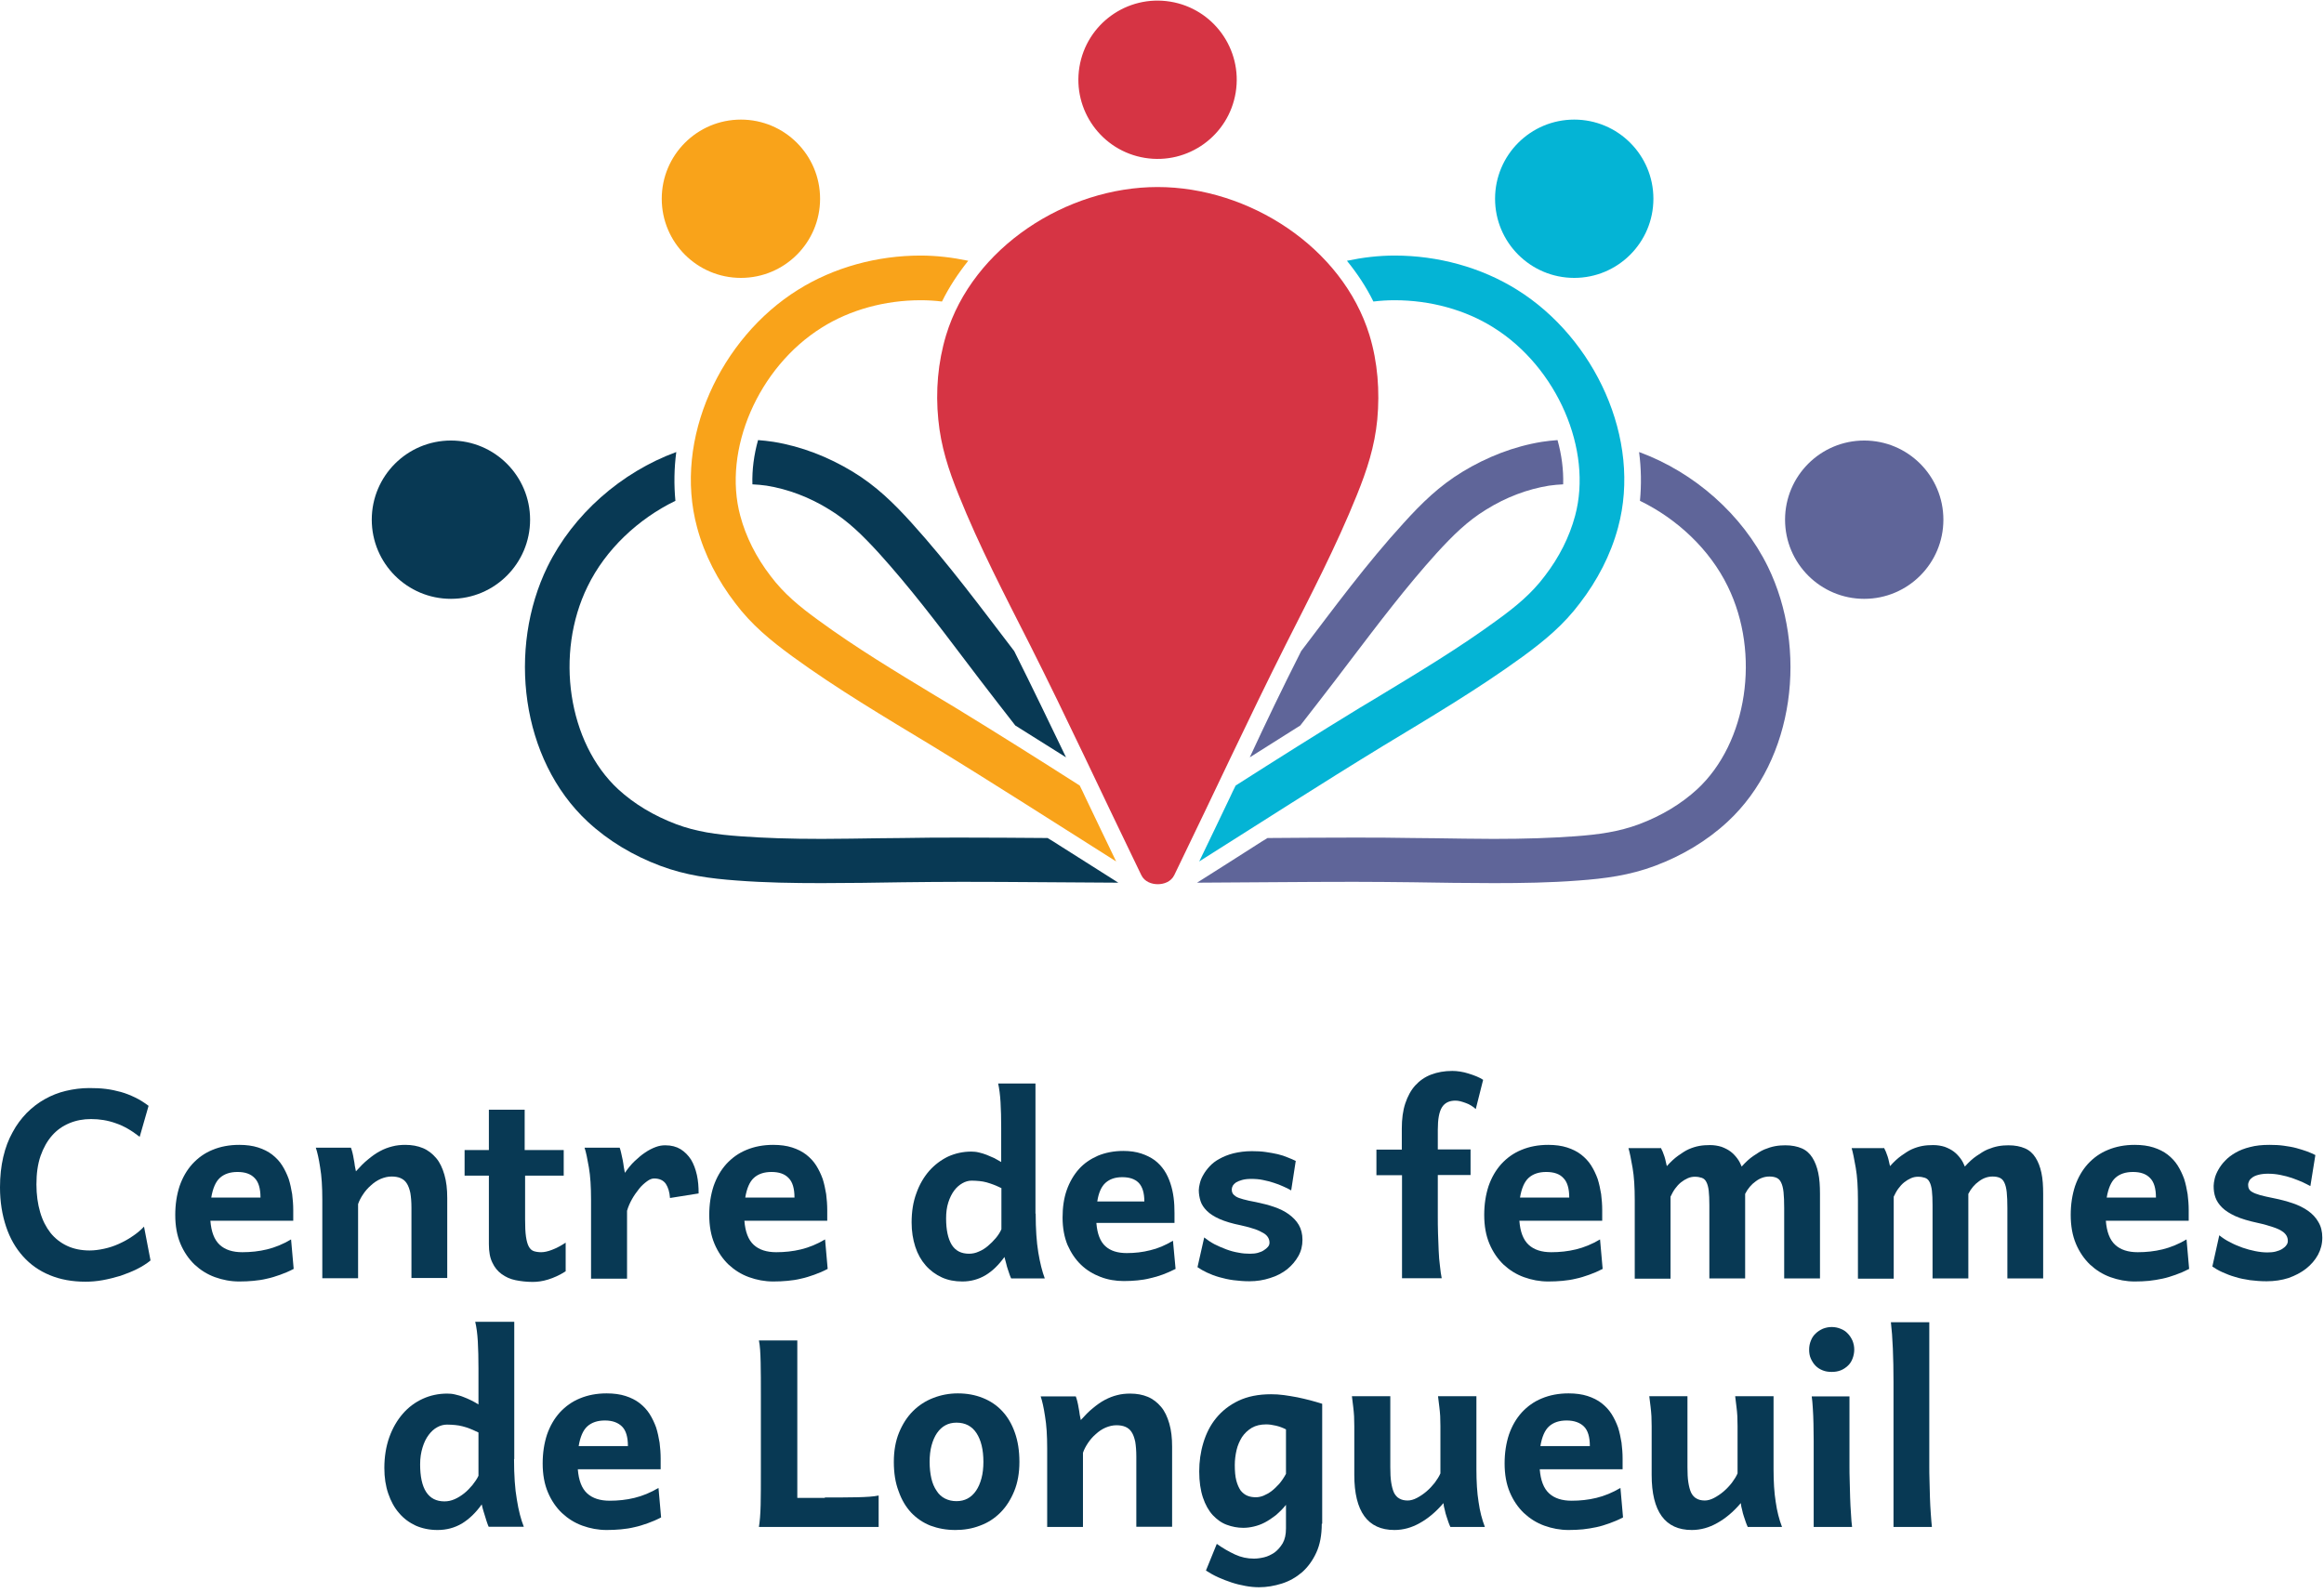 <svg width="248" height="170" viewBox="0 0 248 170" fill="none" xmlns="http://www.w3.org/2000/svg">
<g clip-path="url(#clip0_293_244)">
<path d="M131.865 9.867C132.612 5.261 129.484 0.921 124.879 0.174C120.273 -0.573 115.934 2.554 115.186 7.16C114.439 11.765 117.566 16.105 122.172 16.852C126.778 17.6 131.117 14.472 131.865 9.867Z" fill="#D63444"/>
<path d="M100.961 35.772C100.081 38.688 99.827 41.766 100.128 44.775C100.405 47.645 101.215 50.145 102.303 52.83C104.502 58.315 107.233 63.546 109.895 68.8C113.876 76.693 117.579 84.724 121.445 92.686C121.56 92.918 121.676 93.173 121.792 93.404C122.139 94.121 122.903 94.376 123.551 94.376C124.199 94.376 124.963 94.121 125.31 93.404C125.426 93.173 125.541 92.918 125.657 92.686C129.522 84.724 133.226 76.716 137.207 68.8C139.869 63.523 142.6 58.292 144.799 52.83C145.886 50.145 146.696 47.645 146.974 44.775C147.252 41.743 147.021 38.665 146.141 35.772C143.248 26.375 133.249 19.963 123.528 19.963C113.807 19.963 103.808 26.398 100.961 35.772Z" fill="#D63444"/>
<path d="M48.12 63.916C52.785 63.916 56.568 60.134 56.568 55.468C56.568 50.803 52.785 47.02 48.12 47.02C43.454 47.02 39.672 50.803 39.672 55.468C39.672 60.134 43.454 63.916 48.12 63.916Z" fill="#083954"/>
<path d="M113.089 90.256C112.673 89.978 112.21 89.701 111.793 89.446C108.784 89.423 105.706 89.4 102.651 89.4C100.521 89.4 98.415 89.4 96.286 89.446L93.855 89.469C91.819 89.493 89.735 89.539 87.699 89.539C84.296 89.539 81.542 89.446 79.019 89.261C76.45 89.076 74.297 88.775 72.145 87.965C69.761 87.062 67.678 85.812 65.965 84.238C60.618 79.285 59.183 69.772 62.701 62.597C64.623 58.639 68.117 55.376 72.075 53.455C71.913 51.742 71.936 50.006 72.168 48.247C66.289 50.4 61.151 54.913 58.419 60.491C54.161 69.217 55.549 81.044 62.724 87.71C64.947 89.77 67.608 91.344 70.455 92.409C73.163 93.427 75.779 93.774 78.649 93.983C81.658 94.214 84.666 94.26 87.675 94.26C90.569 94.26 93.439 94.214 96.332 94.168C98.438 94.145 100.544 94.122 102.627 94.122C108.206 94.122 113.761 94.191 119.339 94.214C117.279 92.918 115.196 91.599 113.089 90.256Z" fill="#083954"/>
<path d="M108.298 69.634L108.229 69.495C104.687 64.866 101.216 60.167 97.304 55.839C95.36 53.686 93.485 51.858 91.008 50.353C88.416 48.779 85.546 47.645 82.537 47.159C81.982 47.067 81.426 47.02 80.894 46.974C80.454 48.548 80.246 50.145 80.292 51.696C80.801 51.719 81.287 51.765 81.796 51.835C84.088 52.205 86.379 53.061 88.532 54.404C90.499 55.607 92.05 57.135 93.786 59.033C97.073 62.667 100.012 66.532 103.09 70.606L104.549 72.527C105.798 74.17 107.071 75.79 108.344 77.434C110.15 78.568 111.955 79.702 113.76 80.836C111.955 77.087 110.15 73.337 108.298 69.634Z" fill="#083954"/>
<path d="M79.065 29.661C83.731 29.661 87.513 25.879 87.513 21.213C87.513 16.547 83.731 12.765 79.065 12.765C74.399 12.765 70.617 16.547 70.617 21.213C70.617 25.879 74.399 29.661 79.065 29.661Z" fill="#F9A31A"/>
<path d="M84.574 70.073C89.342 73.545 94.434 76.554 99.48 79.609C106.076 83.637 112.58 87.826 119.107 91.946C117.996 89.654 116.908 87.363 115.82 85.095C115.635 84.678 115.427 84.262 115.219 83.845C110.867 81.067 106.423 78.267 101.956 75.536L99.873 74.286C95.475 71.624 91.332 69.124 87.374 66.231C85.291 64.727 83.625 63.338 82.236 61.486C80.685 59.473 79.597 57.297 78.996 55.052C77.098 48.016 80.917 39.197 87.698 34.962C90.707 33.064 94.457 32.045 98.253 32.045C99.017 32.045 99.781 32.092 100.521 32.184C101.285 30.633 102.234 29.198 103.322 27.833C101.655 27.485 99.966 27.277 98.23 27.277C93.624 27.277 88.995 28.527 85.153 30.934C76.913 36.072 71.821 46.835 74.39 56.302C75.177 59.241 76.612 61.972 78.463 64.38C80.199 66.694 82.236 68.361 84.574 70.073Z" fill="#F9A31A"/>
<path d="M198.936 63.917C203.602 63.917 207.384 60.134 207.384 55.468C207.384 50.803 203.602 47.02 198.936 47.02C194.27 47.02 190.488 50.803 190.488 55.468C190.488 60.134 194.27 63.917 198.936 63.917Z" fill="#5F6599"/>
<path d="M133.967 90.256C134.383 89.978 134.846 89.701 135.263 89.446C138.272 89.423 141.35 89.4 144.405 89.4C146.535 89.4 148.641 89.4 150.77 89.446L153.2 89.469C155.237 89.493 157.32 89.539 159.38 89.539C162.783 89.539 165.537 89.446 168.06 89.261C170.629 89.076 172.758 88.775 174.934 87.965C177.318 87.062 179.401 85.812 181.114 84.238C186.461 79.285 187.896 69.772 184.378 62.597C182.456 58.639 178.961 55.376 175.004 53.455C175.166 51.742 175.142 50.006 174.911 48.247C180.79 50.4 185.928 54.913 188.659 60.491C192.918 69.217 191.553 81.044 184.354 87.71C182.132 89.77 179.471 91.344 176.624 92.409C173.916 93.427 171.3 93.774 168.43 93.983C165.421 94.214 162.412 94.26 159.403 94.26C156.51 94.26 153.64 94.214 150.747 94.168C148.641 94.145 146.535 94.122 144.451 94.122C138.873 94.122 133.318 94.191 127.74 94.214C129.777 92.918 131.883 91.599 133.967 90.256Z" fill="#5F6599"/>
<path d="M138.781 69.634L138.85 69.495C142.368 64.866 145.84 60.144 149.775 55.839C151.719 53.686 153.594 51.858 156.07 50.353C158.663 48.779 161.533 47.645 164.542 47.159C165.097 47.067 165.653 47.02 166.208 46.974C166.648 48.548 166.856 50.145 166.81 51.696C166.301 51.719 165.815 51.765 165.306 51.835C163.014 52.205 160.723 53.061 158.57 54.404C156.603 55.607 155.052 57.135 153.316 59.033C150.029 62.667 147.113 66.532 144.012 70.606L142.553 72.527C141.304 74.17 140.031 75.79 138.758 77.434C136.952 78.568 135.147 79.702 133.365 80.836C135.101 77.087 136.906 73.337 138.781 69.634Z" fill="#5F6599"/>
<path d="M167.991 29.661C172.656 29.661 176.439 25.879 176.439 21.213C176.439 16.547 172.656 12.765 167.991 12.765C163.325 12.765 159.542 16.547 159.542 21.213C159.542 25.879 163.325 29.661 167.991 29.661Z" fill="#04B4D5"/>
<path d="M162.505 70.073C157.737 73.545 152.645 76.554 147.599 79.609C141.003 83.637 134.499 87.826 127.972 91.946C129.083 89.654 130.171 87.363 131.258 85.095C131.444 84.678 131.652 84.262 131.86 83.845C136.212 81.067 140.656 78.267 145.123 75.536L147.206 74.286C151.603 71.624 155.746 69.124 159.704 66.231C161.787 64.727 163.454 63.338 164.843 61.486C166.393 59.473 167.481 57.297 168.083 55.052C169.981 48.016 166.162 39.197 159.38 34.962C156.371 33.064 152.622 32.045 148.826 32.045C148.062 32.045 147.298 32.092 146.558 32.184C145.794 30.633 144.845 29.198 143.734 27.833C145.4 27.485 147.09 27.277 148.826 27.277C153.432 27.277 158.061 28.527 161.903 30.934C170.143 36.072 175.235 46.835 172.666 56.302C171.879 59.241 170.444 61.972 168.592 64.38C166.856 66.694 164.843 68.361 162.505 70.073Z" fill="#04B4D5"/>
<path d="M16.063 134.534C15.646 134.881 15.16 135.182 14.605 135.46C14.049 135.737 13.448 135.969 12.846 136.177C12.221 136.362 11.596 136.524 10.948 136.64C10.3 136.756 9.698 136.802 9.119 136.802C7.707 136.802 6.434 136.571 5.323 136.108C4.189 135.645 3.24 134.974 2.453 134.094C1.666 133.214 1.065 132.173 0.648 130.923C0.231 129.673 0 128.284 0 126.734C0 125.553 0.116 124.489 0.347 123.493C0.579 122.498 0.903 121.642 1.342 120.855C1.759 120.068 2.268 119.397 2.847 118.795C3.426 118.216 4.074 117.707 4.791 117.313C5.486 116.92 6.249 116.619 7.036 116.434C7.823 116.249 8.656 116.133 9.513 116.133C10.138 116.133 10.739 116.156 11.295 116.226C11.851 116.295 12.383 116.411 12.892 116.55C13.401 116.689 13.911 116.897 14.396 117.128C14.883 117.36 15.369 117.661 15.855 118.031L14.906 121.341C14.026 120.646 13.17 120.16 12.337 119.883C11.503 119.582 10.624 119.443 9.721 119.443C8.888 119.443 8.124 119.582 7.407 119.883C6.689 120.184 6.087 120.6 5.555 121.202C5.046 121.781 4.629 122.521 4.328 123.378C4.027 124.257 3.888 125.252 3.888 126.41C3.888 127.521 4.027 128.493 4.282 129.372C4.537 130.252 4.907 130.969 5.393 131.594C5.879 132.196 6.481 132.659 7.175 132.983C7.869 133.307 8.68 133.469 9.559 133.469C10.068 133.469 10.578 133.4 11.11 133.284C11.642 133.168 12.151 133.006 12.661 132.775C13.17 132.543 13.656 132.289 14.119 131.965C14.582 131.664 14.998 131.317 15.369 130.923L16.063 134.534Z" fill="#083954"/>
<path d="M22.451 130.298C22.544 131.479 22.868 132.335 23.447 132.867C24.025 133.4 24.835 133.654 25.854 133.654C26.756 133.654 27.636 133.562 28.492 133.353C29.349 133.145 30.205 132.798 31.061 132.289L31.339 135.436C30.853 135.691 30.367 135.899 29.904 136.061C29.441 136.223 28.955 136.385 28.492 136.478C28.029 136.594 27.543 136.663 27.057 136.709C26.571 136.756 26.062 136.779 25.53 136.779C24.627 136.779 23.77 136.617 22.937 136.316C22.104 136.015 21.387 135.552 20.762 134.974C20.137 134.372 19.628 133.631 19.257 132.752C18.887 131.872 18.702 130.854 18.702 129.673C18.702 128.539 18.864 127.521 19.165 126.595C19.489 125.669 19.928 124.905 20.53 124.234C21.132 123.586 21.826 123.077 22.683 122.729C23.516 122.382 24.465 122.197 25.53 122.197C26.293 122.197 26.965 122.29 27.543 122.475C28.122 122.66 28.631 122.915 29.048 123.239C29.464 123.563 29.835 123.956 30.112 124.396C30.39 124.836 30.622 125.322 30.807 125.831C30.969 126.34 31.084 126.896 31.177 127.451C31.247 128.007 31.293 128.585 31.293 129.141V129.395C31.293 129.488 31.293 129.604 31.293 129.719C31.293 129.835 31.293 129.928 31.293 130.043V130.298H22.451ZM25.344 125.09C24.558 125.09 23.933 125.299 23.47 125.715C23.007 126.132 22.706 126.849 22.544 127.822H27.798C27.798 126.849 27.59 126.155 27.173 125.738C26.756 125.299 26.154 125.09 25.344 125.09Z" fill="#083954"/>
<path d="M43.907 136.432V128.909C43.907 128.284 43.861 127.752 43.791 127.335C43.699 126.919 43.583 126.572 43.398 126.294C43.236 126.039 43.005 125.854 42.727 125.738C42.449 125.623 42.148 125.576 41.778 125.576C41.384 125.576 41.014 125.669 40.62 125.831C40.25 125.993 39.903 126.224 39.579 126.525C39.255 126.803 38.977 127.127 38.746 127.474C38.514 127.822 38.329 128.169 38.213 128.516V136.432H34.394V128.03C34.394 126.687 34.325 125.53 34.163 124.604C34.024 123.678 33.862 122.961 33.7 122.498H37.45C37.496 122.637 37.565 122.822 37.612 123.03C37.658 123.262 37.727 123.493 37.75 123.725C37.797 123.956 37.843 124.211 37.866 124.442L37.982 125.021C38.422 124.535 38.838 124.095 39.278 123.748C39.695 123.401 40.111 123.1 40.551 122.868C40.968 122.637 41.407 122.475 41.87 122.359C42.31 122.243 42.773 122.197 43.259 122.197C43.953 122.197 44.578 122.313 45.134 122.544C45.689 122.776 46.152 123.146 46.546 123.609C46.939 124.072 47.217 124.674 47.425 125.391C47.634 126.109 47.726 126.919 47.726 127.868V136.409H43.907V136.432Z" fill="#083954"/>
<path d="M56.035 125.438V130.136C56.035 130.9 56.059 131.525 56.128 131.988C56.197 132.451 56.29 132.798 56.429 133.052C56.568 133.307 56.753 133.469 56.961 133.539C57.17 133.608 57.447 133.654 57.748 133.654C58.096 133.654 58.489 133.562 58.906 133.4C59.345 133.238 59.831 132.983 60.364 132.636V135.691C59.716 136.108 59.091 136.385 58.489 136.571C57.887 136.756 57.355 136.825 56.846 136.825C56.197 136.825 55.596 136.756 55.017 136.64C54.438 136.524 53.952 136.293 53.536 135.992C53.119 135.691 52.772 135.274 52.541 134.765C52.286 134.256 52.17 133.608 52.17 132.798V125.484H49.578V122.753H52.17V118.448H55.989V122.753H60.155V125.484H56.035V125.438Z" fill="#083954"/>
<path d="M63.072 136.432V128.03C63.072 126.687 63.002 125.53 62.84 124.604C62.678 123.678 62.539 122.961 62.377 122.498H66.127C66.173 122.637 66.243 122.822 66.289 123.077C66.335 123.308 66.405 123.563 66.451 123.817C66.497 124.072 66.543 124.327 66.567 124.558L66.682 125.183C67.006 124.72 67.354 124.28 67.724 123.933C68.094 123.586 68.465 123.262 68.858 123.007C69.228 122.753 69.599 122.567 69.969 122.429C70.339 122.29 70.663 122.243 70.987 122.243C71.636 122.243 72.168 122.382 72.631 122.66C73.071 122.938 73.441 123.308 73.742 123.771C74.019 124.234 74.228 124.789 74.367 125.414C74.506 126.039 74.552 126.687 74.552 127.382L71.497 127.868C71.45 127.243 71.311 126.757 71.057 126.363C70.802 125.993 70.386 125.785 69.807 125.785C69.576 125.785 69.321 125.877 69.043 126.086C68.766 126.294 68.465 126.548 68.21 126.873C67.955 127.197 67.678 127.567 67.446 127.984C67.215 128.4 67.03 128.817 66.914 129.233V136.478H63.072V136.432Z" fill="#083954"/>
<path d="M79.436 130.298C79.528 131.479 79.852 132.335 80.431 132.867C81.01 133.4 81.82 133.654 82.838 133.654C83.741 133.654 84.62 133.562 85.477 133.353C86.333 133.145 87.189 132.798 88.046 132.289L88.323 135.436C87.838 135.691 87.351 135.899 86.888 136.061C86.426 136.223 85.939 136.385 85.477 136.478C85.014 136.594 84.528 136.663 84.042 136.709C83.555 136.756 83.046 136.779 82.514 136.779C81.611 136.779 80.755 136.617 79.922 136.316C79.088 136.015 78.371 135.552 77.746 134.974C77.121 134.372 76.612 133.631 76.242 132.752C75.871 131.872 75.686 130.854 75.686 129.673C75.686 128.539 75.848 127.521 76.149 126.595C76.473 125.669 76.913 124.905 77.514 124.234C78.116 123.586 78.811 123.077 79.667 122.729C80.5 122.382 81.449 122.197 82.514 122.197C83.278 122.197 83.949 122.29 84.528 122.475C85.106 122.66 85.615 122.915 86.032 123.239C86.449 123.563 86.819 123.956 87.097 124.396C87.374 124.836 87.606 125.322 87.791 125.831C87.953 126.34 88.069 126.896 88.162 127.451C88.231 128.007 88.277 128.585 88.277 129.141V129.395C88.277 129.488 88.277 129.604 88.277 129.719C88.277 129.835 88.277 129.928 88.277 130.043V130.298H79.436ZM82.329 125.09C81.542 125.09 80.917 125.299 80.454 125.715C79.991 126.132 79.69 126.849 79.528 127.822H84.782C84.782 126.849 84.574 126.155 84.157 125.738C83.741 125.299 83.139 125.09 82.329 125.09Z" fill="#083954"/>
<path d="M110.52 129.534C110.52 131.178 110.613 132.543 110.798 133.677C110.983 134.788 111.214 135.714 111.492 136.455H107.905C107.858 136.339 107.789 136.223 107.743 136.061C107.696 135.899 107.627 135.714 107.557 135.506C107.488 135.298 107.419 135.089 107.372 134.858C107.303 134.626 107.257 134.395 107.187 134.163C106.585 134.997 105.937 135.645 105.173 136.108C104.433 136.547 103.6 136.779 102.697 136.779C101.887 136.779 101.146 136.64 100.498 136.339C99.85 136.038 99.271 135.622 98.785 135.066C98.299 134.511 97.929 133.863 97.674 133.076C97.42 132.289 97.281 131.432 97.281 130.483C97.281 129.326 97.443 128.284 97.79 127.359C98.114 126.433 98.577 125.646 99.156 124.975C99.734 124.327 100.405 123.817 101.169 123.447C101.933 123.1 102.766 122.915 103.646 122.915C103.9 122.915 104.178 122.938 104.456 123.007C104.734 123.077 105.011 123.146 105.289 123.262C105.567 123.378 105.845 123.493 106.099 123.609C106.354 123.748 106.608 123.887 106.84 124.026V120.392C106.84 119.35 106.817 118.424 106.77 117.637C106.724 116.851 106.632 116.179 106.516 115.647H110.497V129.534H110.52ZM106.886 126.826C106.585 126.687 106.308 126.549 106.053 126.456C105.798 126.363 105.544 126.271 105.289 126.201C105.035 126.132 104.78 126.086 104.525 126.062C104.271 126.039 103.993 126.016 103.692 126.016C103.345 126.016 103.021 126.109 102.697 126.294C102.373 126.479 102.072 126.734 101.817 127.081C101.563 127.428 101.354 127.845 101.192 128.354C101.03 128.863 100.961 129.419 100.961 130.044C100.961 131.293 101.169 132.219 101.563 132.867C101.979 133.515 102.581 133.816 103.414 133.816C103.762 133.816 104.109 133.747 104.456 133.585C104.803 133.446 105.127 133.238 105.428 132.983C105.729 132.728 106.007 132.451 106.261 132.15C106.516 131.849 106.724 131.525 106.863 131.201V126.826H106.886Z" fill="#083954"/>
<path d="M117.001 130.576C117.093 131.71 117.417 132.52 117.95 133.006C118.505 133.515 119.269 133.747 120.241 133.747C121.098 133.747 121.931 133.654 122.741 133.446C123.551 133.261 124.361 132.914 125.171 132.428L125.449 135.437C124.986 135.668 124.523 135.876 124.083 136.038C123.644 136.2 123.181 136.339 122.741 136.432C122.301 136.548 121.838 136.617 121.375 136.663C120.912 136.71 120.426 136.733 119.917 136.733C119.061 136.733 118.228 136.594 117.441 136.293C116.654 135.992 115.959 135.575 115.358 134.997C114.756 134.418 114.293 133.724 113.922 132.891C113.575 132.057 113.39 131.062 113.39 129.951C113.39 128.886 113.529 127.891 113.83 127.035C114.131 126.178 114.571 125.415 115.126 124.79C115.682 124.165 116.376 123.702 117.163 123.355C117.95 123.031 118.852 122.845 119.871 122.845C120.588 122.845 121.236 122.938 121.792 123.123C122.347 123.308 122.81 123.54 123.227 123.841C123.62 124.141 123.968 124.512 124.245 124.928C124.523 125.345 124.731 125.808 124.893 126.294C125.056 126.78 125.171 127.289 125.241 127.845C125.31 128.377 125.333 128.909 125.333 129.465V129.696C125.333 129.789 125.333 129.882 125.333 129.997C125.333 130.113 125.333 130.206 125.333 130.298V130.53H117.001V130.576ZM119.755 125.646C118.991 125.646 118.413 125.854 117.973 126.248C117.533 126.641 117.232 127.312 117.093 128.238H122.116C122.116 127.312 121.908 126.664 121.514 126.248C121.098 125.831 120.519 125.646 119.755 125.646Z" fill="#083954"/>
<path d="M137.786 127.058C137.554 126.919 137.276 126.78 136.952 126.641C136.652 126.502 136.304 126.363 135.934 126.248C135.564 126.132 135.17 126.016 134.777 125.947C134.36 125.854 133.943 125.831 133.481 125.831C133.087 125.831 132.786 125.877 132.532 125.947C132.277 126.016 132.069 126.109 131.907 126.201C131.745 126.317 131.629 126.433 131.559 126.549C131.49 126.687 131.444 126.826 131.444 126.942C131.444 127.104 131.467 127.243 131.536 127.359C131.583 127.474 131.721 127.59 131.884 127.706C132.069 127.822 132.323 127.914 132.67 128.007C133.018 128.099 133.481 128.215 134.036 128.308C134.707 128.446 135.355 128.609 135.957 128.817C136.559 129.025 137.091 129.28 137.531 129.604C137.971 129.928 138.341 130.298 138.596 130.738C138.85 131.178 138.989 131.71 138.989 132.335C138.989 132.96 138.85 133.539 138.549 134.071C138.249 134.603 137.855 135.066 137.346 135.483C136.837 135.876 136.235 136.2 135.541 136.409C134.846 136.64 134.105 136.756 133.319 136.756C132.74 136.756 132.184 136.709 131.629 136.64C131.097 136.571 130.587 136.455 130.101 136.316C129.615 136.177 129.199 136.015 128.805 135.83C128.412 135.645 128.088 135.46 127.787 135.251L128.504 132.08C128.828 132.335 129.199 132.59 129.592 132.798C130.009 133.006 130.425 133.191 130.865 133.353C131.305 133.515 131.721 133.631 132.161 133.701C132.601 133.793 132.995 133.816 133.388 133.816C133.689 133.816 133.967 133.793 134.221 133.724C134.476 133.654 134.707 133.562 134.869 133.446C135.054 133.33 135.193 133.214 135.309 133.076C135.425 132.937 135.471 132.798 135.471 132.636C135.471 132.451 135.425 132.266 135.332 132.103C135.24 131.941 135.101 131.779 134.869 131.641C134.638 131.502 134.337 131.34 133.943 131.201C133.55 131.062 133.041 130.923 132.416 130.784C131.49 130.599 130.726 130.368 130.148 130.113C129.569 129.858 129.106 129.557 128.782 129.233C128.458 128.909 128.227 128.562 128.111 128.192C127.995 127.822 127.926 127.428 127.926 127.035C127.926 126.826 127.972 126.572 128.041 126.294C128.111 125.993 128.227 125.715 128.412 125.391C128.597 125.067 128.805 124.789 129.083 124.489C129.361 124.188 129.708 123.91 130.148 123.679C130.564 123.447 131.073 123.239 131.629 123.1C132.208 122.961 132.856 122.868 133.596 122.868C134.129 122.868 134.615 122.892 135.078 122.961C135.541 123.03 135.957 123.1 136.351 123.192C136.744 123.285 137.091 123.401 137.415 123.54C137.739 123.655 138.017 123.794 138.272 123.91L137.786 127.058Z" fill="#083954"/>
<path d="M146.859 122.706H149.59V120.461C149.59 119.443 149.706 118.54 149.96 117.776C150.215 117.013 150.562 116.365 151.025 115.855C151.488 115.346 152.043 114.953 152.714 114.698C153.386 114.443 154.126 114.305 154.983 114.305C155.237 114.305 155.515 114.328 155.816 114.374C156.117 114.42 156.418 114.49 156.696 114.582C156.996 114.675 157.274 114.767 157.552 114.883C157.83 114.999 158.061 115.115 158.269 115.254L157.482 118.378C157.344 118.239 157.182 118.124 156.996 118.008C156.811 117.892 156.626 117.8 156.418 117.73C156.233 117.661 156.024 117.591 155.839 117.545C155.654 117.499 155.469 117.476 155.307 117.476C154.659 117.476 154.173 117.707 153.872 118.193C153.571 118.679 153.432 119.466 153.432 120.577V122.683H156.927V125.414H153.432V129.673C153.432 130.344 153.432 130.993 153.455 131.641C153.478 132.289 153.501 132.914 153.525 133.492C153.548 134.071 153.594 134.626 153.663 135.136C153.71 135.645 153.779 136.061 153.849 136.432H149.613V125.438H146.882V122.706H146.859Z" fill="#083954"/>
<path d="M162.135 130.298C162.227 131.479 162.551 132.335 163.13 132.867C163.709 133.4 164.519 133.654 165.537 133.654C166.44 133.654 167.319 133.562 168.176 133.353C169.032 133.145 169.888 132.798 170.745 132.289L171.023 135.437C170.537 135.691 170.051 135.899 169.588 136.061C169.125 136.223 168.639 136.386 168.176 136.478C167.713 136.594 167.227 136.663 166.741 136.71C166.255 136.756 165.745 136.779 165.213 136.779C164.31 136.779 163.454 136.617 162.621 136.316C161.788 136.015 161.07 135.552 160.445 134.974C159.82 134.372 159.311 133.631 158.941 132.752C158.57 131.872 158.385 130.854 158.385 129.673C158.385 128.539 158.547 127.521 158.848 126.595C159.172 125.669 159.612 124.905 160.214 124.234C160.815 123.586 161.51 123.077 162.366 122.73C163.199 122.382 164.148 122.197 165.213 122.197C165.977 122.197 166.648 122.29 167.227 122.475C167.805 122.66 168.315 122.915 168.731 123.239C169.148 123.563 169.518 123.956 169.796 124.396C170.074 124.836 170.305 125.322 170.49 125.831C170.652 126.34 170.768 126.896 170.861 127.451C170.93 128.007 170.976 128.585 170.976 129.141V129.396C170.976 129.488 170.976 129.604 170.976 129.72C170.976 129.835 170.976 129.928 170.976 130.044V130.298H162.135ZM165.005 125.09C164.218 125.09 163.593 125.299 163.13 125.715C162.667 126.132 162.366 126.85 162.204 127.822H167.458C167.458 126.85 167.25 126.155 166.833 125.739C166.44 125.299 165.815 125.09 165.005 125.09Z" fill="#083954"/>
<path d="M177.226 122.498C177.295 122.637 177.365 122.776 177.434 122.938C177.503 123.1 177.55 123.262 177.619 123.447C177.689 123.632 177.712 123.794 177.758 123.979C177.804 124.141 177.827 124.327 177.874 124.465C178.29 124.003 178.684 123.632 179.077 123.354C179.471 123.077 179.841 122.822 180.211 122.66C180.582 122.498 180.952 122.382 181.322 122.313C181.693 122.243 182.086 122.22 182.48 122.22C182.919 122.22 183.336 122.29 183.706 122.405C184.077 122.544 184.401 122.706 184.679 122.915C184.956 123.123 185.188 123.378 185.396 123.655C185.604 123.933 185.743 124.234 185.859 124.512C186.276 124.049 186.692 123.655 187.109 123.378C187.525 123.1 187.896 122.845 188.289 122.683C188.683 122.521 189.053 122.406 189.423 122.336C189.794 122.267 190.164 122.243 190.511 122.243C191.206 122.243 191.784 122.359 192.27 122.568C192.756 122.776 193.127 123.123 193.404 123.563C193.682 124.003 193.89 124.535 194.029 125.183C194.168 125.831 194.215 126.572 194.215 127.428V136.455H190.395V128.933C190.395 128.238 190.372 127.683 190.326 127.243C190.28 126.803 190.187 126.456 190.071 126.225C189.956 125.97 189.794 125.808 189.585 125.715C189.377 125.623 189.122 125.576 188.822 125.576C188.312 125.576 187.826 125.738 187.363 126.086C186.901 126.41 186.507 126.873 186.229 127.428V136.455H182.41V128.655C182.41 128.007 182.387 127.474 182.341 127.081C182.295 126.687 182.202 126.363 182.086 126.155C181.971 125.924 181.808 125.785 181.6 125.715C181.392 125.646 181.16 125.6 180.86 125.6C180.605 125.6 180.35 125.646 180.096 125.762C179.841 125.877 179.61 126.016 179.378 126.201C179.147 126.387 178.938 126.618 178.753 126.873C178.568 127.127 178.406 127.428 178.267 127.729V136.478H174.448V128.076C174.448 126.734 174.379 125.576 174.217 124.651C174.055 123.725 173.916 123.007 173.777 122.544H177.226V122.498Z" fill="#083954"/>
<path d="M201.042 122.498C201.112 122.637 201.181 122.776 201.251 122.938C201.32 123.1 201.366 123.262 201.436 123.447C201.505 123.632 201.529 123.794 201.575 123.979C201.621 124.141 201.644 124.327 201.691 124.465C202.107 124.003 202.501 123.632 202.894 123.354C203.288 123.077 203.658 122.822 204.028 122.66C204.399 122.498 204.769 122.382 205.139 122.313C205.51 122.243 205.903 122.22 206.296 122.22C206.736 122.22 207.153 122.29 207.523 122.405C207.894 122.544 208.218 122.706 208.495 122.915C208.773 123.123 209.005 123.378 209.213 123.655C209.421 123.933 209.56 124.234 209.676 124.512C210.092 124.049 210.509 123.655 210.926 123.378C211.342 123.1 211.713 122.845 212.106 122.683C212.5 122.521 212.87 122.406 213.24 122.336C213.61 122.267 213.981 122.243 214.328 122.243C215.022 122.243 215.601 122.359 216.087 122.568C216.573 122.776 216.943 123.123 217.221 123.563C217.499 124.003 217.707 124.535 217.846 125.183C217.985 125.831 218.031 126.572 218.031 127.428V136.455H214.212V128.933C214.212 128.238 214.189 127.683 214.143 127.243C214.097 126.803 214.004 126.456 213.888 126.225C213.772 125.97 213.61 125.808 213.402 125.715C213.194 125.623 212.939 125.576 212.638 125.576C212.129 125.576 211.643 125.738 211.18 126.086C210.717 126.41 210.324 126.873 210.046 127.428V136.455H206.227V128.655C206.227 128.007 206.204 127.474 206.158 127.081C206.111 126.687 206.019 126.363 205.903 126.155C205.787 125.924 205.625 125.785 205.417 125.715C205.209 125.646 204.977 125.6 204.676 125.6C204.422 125.6 204.167 125.646 203.912 125.762C203.658 125.877 203.426 126.016 203.195 126.201C202.964 126.387 202.755 126.618 202.57 126.873C202.385 127.127 202.223 127.428 202.084 127.729V136.478H198.265V128.076C198.265 126.734 198.196 125.576 198.034 124.651C197.871 123.725 197.733 123.007 197.594 122.544H201.042V122.498Z" fill="#083954"/>
<path d="M224.72 130.298C224.813 131.479 225.137 132.335 225.716 132.867C226.294 133.4 227.104 133.654 228.123 133.654C229.025 133.654 229.905 133.562 230.761 133.353C231.618 133.145 232.474 132.798 233.331 132.289L233.608 135.437C233.122 135.691 232.636 135.899 232.173 136.061C231.71 136.223 231.224 136.386 230.761 136.478C230.298 136.571 229.812 136.663 229.326 136.71C228.84 136.756 228.331 136.779 227.799 136.779C226.896 136.779 226.04 136.617 225.206 136.316C224.373 136.015 223.656 135.552 223.031 134.974C222.406 134.372 221.897 133.631 221.526 132.752C221.156 131.872 220.971 130.854 220.971 129.673C220.971 128.539 221.133 127.521 221.434 126.595C221.758 125.669 222.198 124.905 222.799 124.234C223.401 123.586 224.095 123.077 224.952 122.73C225.785 122.382 226.734 122.197 227.799 122.197C228.563 122.197 229.234 122.29 229.812 122.475C230.391 122.66 230.9 122.915 231.317 123.239C231.734 123.563 232.104 123.956 232.382 124.396C232.659 124.836 232.891 125.322 233.076 125.831C233.238 126.34 233.354 126.896 233.446 127.451C233.516 128.007 233.562 128.585 233.562 129.141V129.396C233.562 129.488 233.562 129.604 233.562 129.72C233.562 129.835 233.562 129.928 233.562 130.044V130.298H224.72ZM227.614 125.09C226.827 125.09 226.202 125.299 225.739 125.715C225.276 126.132 224.975 126.85 224.813 127.822H230.067C230.067 126.85 229.859 126.155 229.442 125.739C229.025 125.299 228.424 125.09 227.614 125.09Z" fill="#083954"/>
<path d="M246.547 126.595C246.292 126.456 245.991 126.317 245.667 126.155C245.343 126.016 244.973 125.877 244.602 125.739C244.209 125.6 243.815 125.507 243.376 125.414C242.936 125.322 242.496 125.276 242.01 125.276C241.617 125.276 241.269 125.322 241.015 125.391C240.737 125.461 240.529 125.553 240.367 125.669C240.205 125.785 240.089 125.901 240.02 126.039C239.95 126.178 239.904 126.317 239.904 126.456C239.904 126.618 239.927 126.757 239.996 126.896C240.066 127.035 240.182 127.15 240.367 127.243C240.552 127.359 240.83 127.451 241.2 127.567C241.57 127.66 242.033 127.775 242.635 127.891C243.353 128.03 244.024 128.215 244.649 128.423C245.274 128.632 245.829 128.909 246.292 129.234C246.755 129.558 247.148 129.974 247.403 130.437C247.681 130.9 247.82 131.455 247.82 132.104C247.82 132.752 247.658 133.377 247.357 133.932C247.056 134.488 246.616 134.997 246.084 135.413C245.551 135.83 244.926 136.154 244.209 136.409C243.491 136.64 242.704 136.756 241.871 136.756C241.269 136.756 240.668 136.71 240.112 136.64C239.534 136.548 239.001 136.455 238.515 136.293C238.006 136.154 237.566 135.969 237.15 135.784C236.733 135.599 236.386 135.39 236.085 135.182L236.826 131.849C237.173 132.127 237.543 132.381 237.983 132.59C238.399 132.821 238.862 133.006 239.302 133.168C239.765 133.33 240.205 133.446 240.668 133.539C241.131 133.631 241.547 133.677 241.964 133.677C242.288 133.677 242.566 133.654 242.843 133.585C243.121 133.515 243.353 133.423 243.538 133.307C243.723 133.191 243.885 133.053 243.977 132.914C244.093 132.775 244.14 132.613 244.14 132.451C244.14 132.242 244.093 132.057 244.001 131.895C243.908 131.733 243.746 131.548 243.515 131.409C243.283 131.247 242.959 131.108 242.542 130.969C242.126 130.831 241.593 130.669 240.945 130.53C239.973 130.321 239.186 130.09 238.561 129.812C237.96 129.534 237.474 129.234 237.126 128.886C236.779 128.539 236.548 128.192 236.409 127.798C236.27 127.405 236.224 127.012 236.224 126.572C236.224 126.363 236.27 126.086 236.339 125.785C236.409 125.484 236.548 125.16 236.733 124.836C236.918 124.512 237.15 124.188 237.45 123.887C237.751 123.563 238.122 123.285 238.561 123.031C239.001 122.776 239.534 122.568 240.112 122.429C240.714 122.267 241.408 122.197 242.172 122.197C242.728 122.197 243.237 122.22 243.723 122.29C244.209 122.359 244.649 122.429 245.065 122.544C245.482 122.66 245.852 122.776 246.176 122.892C246.523 123.031 246.824 123.146 247.079 123.285L246.547 126.595Z" fill="#083954"/>
<path d="M54.855 155.735C54.855 157.448 54.948 158.906 55.156 160.063C55.341 161.244 55.596 162.193 55.897 162.957H52.147C52.101 162.841 52.031 162.702 51.985 162.54C51.916 162.378 51.869 162.17 51.8 161.961C51.73 161.753 51.661 161.522 51.591 161.29C51.522 161.059 51.453 160.804 51.406 160.573C50.781 161.452 50.087 162.123 49.3 162.609C48.513 163.072 47.657 163.304 46.685 163.304C45.828 163.304 45.064 163.142 44.37 162.841C43.676 162.517 43.074 162.077 42.588 161.498C42.079 160.92 41.708 160.225 41.431 159.415C41.153 158.605 41.014 157.703 41.014 156.684C41.014 155.481 41.199 154.37 41.546 153.397C41.893 152.425 42.38 151.592 42.981 150.898C43.583 150.203 44.301 149.671 45.111 149.301C45.921 148.93 46.8 148.745 47.726 148.745C48.004 148.745 48.282 148.768 48.559 148.838C48.837 148.907 49.138 148.977 49.416 149.092C49.717 149.208 49.994 149.324 50.272 149.463C50.55 149.602 50.804 149.74 51.059 149.902V146.083C51.059 144.972 51.036 144.023 50.99 143.19C50.943 142.357 50.851 141.663 50.712 141.084H54.878V155.735H54.855ZM51.036 152.888C50.712 152.726 50.434 152.61 50.156 152.495C49.879 152.379 49.624 152.31 49.37 152.24C49.115 152.171 48.837 152.124 48.583 152.101C48.305 152.078 48.027 152.055 47.703 152.055C47.356 152.055 46.986 152.148 46.661 152.333C46.314 152.518 46.013 152.796 45.736 153.166C45.458 153.536 45.25 153.976 45.087 154.508C44.925 155.041 44.833 155.619 44.833 156.291C44.833 157.587 45.041 158.582 45.481 159.253C45.921 159.924 46.569 160.249 47.425 160.249C47.796 160.249 48.143 160.179 48.513 160.017C48.883 159.855 49.207 159.647 49.532 159.392C49.855 159.138 50.133 158.837 50.411 158.513C50.666 158.189 50.897 157.865 51.059 157.517V152.888H51.036Z" fill="#083954"/>
<path d="M61.66 156.823C61.752 158.003 62.077 158.86 62.655 159.392C63.234 159.925 64.044 160.179 65.062 160.179C65.965 160.179 66.844 160.087 67.701 159.878C68.557 159.67 69.414 159.323 70.27 158.814L70.548 161.961C70.062 162.216 69.576 162.424 69.113 162.586C68.65 162.748 68.164 162.91 67.701 163.003C67.238 163.119 66.752 163.188 66.266 163.234C65.78 163.281 65.271 163.304 64.738 163.304C63.836 163.304 62.979 163.142 62.146 162.841C61.313 162.54 60.595 162.077 59.97 161.498C59.345 160.897 58.836 160.156 58.466 159.276C58.095 158.397 57.91 157.378 57.91 156.198C57.91 155.064 58.072 154.046 58.373 153.12C58.697 152.194 59.137 151.43 59.739 150.759C60.341 150.111 61.035 149.602 61.891 149.254C62.725 148.907 63.673 148.722 64.738 148.722C65.502 148.722 66.173 148.815 66.752 149C67.331 149.185 67.84 149.44 68.256 149.764C68.673 150.088 69.043 150.481 69.321 150.921C69.599 151.361 69.83 151.847 70.015 152.356C70.177 152.865 70.293 153.421 70.386 153.976C70.455 154.532 70.501 155.11 70.501 155.666V155.92C70.501 156.013 70.501 156.129 70.501 156.244C70.501 156.36 70.501 156.453 70.501 156.568V156.823H61.66ZM64.553 151.615C63.766 151.615 63.141 151.824 62.678 152.24C62.215 152.657 61.914 153.374 61.752 154.346H67.007C67.007 153.374 66.798 152.68 66.382 152.263C65.965 151.847 65.363 151.615 64.553 151.615Z" fill="#083954"/>
<path d="M88.023 159.832C89.319 159.832 90.453 159.832 91.471 159.809C92.466 159.786 93.23 159.739 93.763 159.624V162.98H80.986C81.079 162.424 81.148 161.637 81.171 160.619C81.195 159.577 81.195 158.397 81.195 157.054V149C81.195 147.657 81.195 146.454 81.171 145.435C81.148 144.394 81.102 143.607 80.986 143.074H85.083V159.878H88.023V159.832Z" fill="#083954"/>
<path d="M95.383 156.036C95.383 154.856 95.568 153.814 95.938 152.911C96.309 152.009 96.795 151.245 97.42 150.62C98.045 149.995 98.762 149.532 99.595 149.208C100.429 148.884 101.308 148.722 102.211 148.722C103.183 148.722 104.063 148.884 104.873 149.208C105.683 149.532 106.377 149.995 106.956 150.62C107.534 151.245 107.974 151.986 108.298 152.911C108.622 153.814 108.784 154.856 108.784 156.036C108.784 157.216 108.599 158.258 108.229 159.161C107.858 160.063 107.372 160.827 106.747 161.452C106.122 162.077 105.405 162.54 104.572 162.841C103.738 163.165 102.859 163.304 101.956 163.304C100.984 163.304 100.105 163.142 99.294 162.841C98.484 162.517 97.813 162.054 97.235 161.452C96.656 160.827 96.216 160.087 95.892 159.161C95.545 158.258 95.383 157.216 95.383 156.036ZM99.202 156.036C99.202 156.684 99.271 157.286 99.387 157.795C99.503 158.304 99.688 158.744 99.943 159.114C100.174 159.485 100.475 159.762 100.845 159.948C101.216 160.133 101.609 160.225 102.072 160.225C102.512 160.225 102.905 160.133 103.252 159.948C103.6 159.762 103.901 159.485 104.155 159.114C104.41 158.744 104.595 158.304 104.734 157.795C104.873 157.286 104.942 156.684 104.942 156.036C104.942 154.717 104.687 153.698 104.201 152.958C103.715 152.217 102.998 151.847 102.072 151.847C101.632 151.847 101.239 151.939 100.892 152.124C100.544 152.31 100.244 152.587 99.989 152.958C99.734 153.328 99.549 153.768 99.41 154.277C99.271 154.786 99.202 155.388 99.202 156.036Z" fill="#083954"/>
<path d="M121.26 162.98V155.457C121.26 154.832 121.213 154.3 121.144 153.883C121.051 153.467 120.936 153.12 120.75 152.842C120.588 152.587 120.357 152.402 120.079 152.286C119.802 152.171 119.501 152.124 119.13 152.124C118.737 152.124 118.366 152.217 117.973 152.379C117.603 152.541 117.256 152.772 116.931 153.073C116.607 153.351 116.33 153.675 116.098 154.022C115.867 154.369 115.682 154.717 115.566 155.064V162.98H111.747V154.578C111.747 153.235 111.677 152.078 111.515 151.152C111.377 150.226 111.215 149.509 111.052 149.046H114.802C114.848 149.185 114.918 149.37 114.964 149.578C115.01 149.81 115.08 150.041 115.103 150.273C115.149 150.504 115.196 150.759 115.219 150.99L115.334 151.569C115.774 151.083 116.191 150.643 116.631 150.296C117.047 149.949 117.464 149.648 117.904 149.416C118.343 149.185 118.76 149.023 119.223 148.907C119.663 148.791 120.126 148.745 120.612 148.745C121.306 148.745 121.931 148.861 122.486 149.092C123.042 149.324 123.505 149.694 123.898 150.157C124.292 150.62 124.57 151.222 124.778 151.939C124.986 152.657 125.079 153.467 125.079 154.416V162.956H121.26V162.98Z" fill="#083954"/>
<path d="M141.049 162.632C141.049 163.836 140.864 164.854 140.47 165.711C140.077 166.567 139.568 167.262 138.943 167.817C138.318 168.349 137.6 168.766 136.79 169.021C135.98 169.275 135.17 169.414 134.36 169.414C133.897 169.414 133.388 169.368 132.902 169.275C132.393 169.183 131.907 169.067 131.42 168.905C130.934 168.743 130.448 168.558 129.985 168.349C129.523 168.141 129.083 167.887 128.689 167.632L129.847 164.785C130.495 165.248 131.143 165.618 131.791 165.919C132.439 166.22 133.11 166.359 133.804 166.359C134.129 166.359 134.499 166.313 134.892 166.22C135.286 166.127 135.656 165.942 136.003 165.711C136.35 165.456 136.628 165.132 136.883 164.716C137.114 164.299 137.23 163.79 137.23 163.142V160.619C136.883 161.059 136.513 161.406 136.142 161.73C135.749 162.031 135.378 162.285 134.985 162.494C134.591 162.702 134.198 162.841 133.804 162.933C133.411 163.026 133.041 163.072 132.67 163.072C132.069 163.072 131.467 162.957 130.911 162.748C130.333 162.54 129.847 162.17 129.407 161.707C128.967 161.221 128.62 160.596 128.365 159.832C128.111 159.068 127.972 158.142 127.972 157.054C127.972 156.013 128.111 154.994 128.412 153.999C128.712 153.004 129.152 152.124 129.777 151.361C130.402 150.597 131.189 149.972 132.161 149.509C133.133 149.046 134.291 148.815 135.633 148.815C136.073 148.815 136.536 148.838 137.022 148.907C137.485 148.977 137.971 149.046 138.434 149.139C138.897 149.231 139.359 149.347 139.822 149.463C140.285 149.578 140.702 149.717 141.095 149.833V162.632H141.049ZM137.23 152.564C136.906 152.402 136.559 152.263 136.165 152.171C135.772 152.078 135.425 152.032 135.124 152.032C134.522 152.032 134.013 152.148 133.573 152.402C133.156 152.657 132.809 152.981 132.531 153.397C132.277 153.814 132.069 154.277 131.953 154.786C131.837 155.295 131.768 155.828 131.768 156.36C131.768 157.031 131.814 157.587 131.93 158.027C132.045 158.466 132.207 158.813 132.393 159.091C132.601 159.346 132.832 159.531 133.11 159.647C133.388 159.762 133.689 159.809 134.013 159.809C134.267 159.809 134.522 159.762 134.823 159.647C135.101 159.531 135.402 159.369 135.679 159.161C135.957 158.952 136.235 158.675 136.513 158.374C136.767 158.073 137.022 157.702 137.23 157.309V152.564Z" fill="#083954"/>
<path d="M154.774 162.98C154.705 162.841 154.636 162.656 154.566 162.471C154.497 162.285 154.427 162.077 154.358 161.846C154.288 161.637 154.219 161.406 154.173 161.151C154.103 160.92 154.057 160.688 154.034 160.434C153.224 161.383 152.39 162.077 151.511 162.563C150.655 163.049 149.752 163.304 148.803 163.304C145.956 163.304 144.521 161.336 144.521 157.425V153.397C144.521 152.958 144.521 152.564 144.521 152.217C144.521 151.87 144.498 151.523 144.498 151.175C144.475 150.851 144.452 150.504 144.405 150.157C144.359 149.81 144.313 149.44 144.266 149.023H148.363V156.615C148.363 157.24 148.386 157.772 148.456 158.212C148.525 158.652 148.618 159.022 148.757 159.323C148.895 159.6 149.104 159.832 149.335 159.948C149.567 160.087 149.868 160.156 150.215 160.156C150.516 160.156 150.863 160.063 151.21 159.878C151.557 159.693 151.904 159.462 152.228 159.184C152.552 158.906 152.853 158.582 153.108 158.258C153.363 157.911 153.571 157.587 153.71 157.263V153.397C153.71 152.958 153.71 152.541 153.71 152.194C153.71 151.824 153.687 151.5 153.687 151.152C153.663 150.828 153.64 150.481 153.594 150.157C153.548 149.81 153.501 149.44 153.455 149.023H157.552V156.823C157.552 158.142 157.621 159.323 157.783 160.318C157.922 161.313 158.154 162.193 158.455 162.98H154.774Z" fill="#083954"/>
<path d="M164.31 156.823C164.403 158.003 164.727 158.86 165.306 159.392C165.884 159.925 166.694 160.179 167.713 160.179C168.615 160.179 169.495 160.087 170.351 159.878C171.208 159.67 172.064 159.323 172.921 158.814L173.198 161.961C172.712 162.216 172.226 162.424 171.763 162.586C171.3 162.748 170.814 162.91 170.351 163.003C169.888 163.095 169.402 163.188 168.916 163.234C168.43 163.281 167.921 163.304 167.389 163.304C166.486 163.304 165.63 163.142 164.796 162.841C163.963 162.54 163.246 162.077 162.621 161.498C161.996 160.897 161.487 160.156 161.116 159.276C160.746 158.397 160.561 157.378 160.561 156.198C160.561 155.064 160.723 154.046 161.024 153.12C161.348 152.194 161.787 151.43 162.389 150.759C162.991 150.111 163.685 149.602 164.542 149.254C165.375 148.907 166.324 148.722 167.389 148.722C168.153 148.722 168.824 148.815 169.402 149C169.981 149.185 170.49 149.44 170.907 149.764C171.323 150.088 171.694 150.481 171.972 150.921C172.249 151.361 172.481 151.847 172.666 152.356C172.828 152.865 172.944 153.421 173.036 153.976C173.106 154.532 173.152 155.11 173.152 155.666V155.92C173.152 156.013 173.152 156.129 173.152 156.244C173.152 156.36 173.152 156.453 173.152 156.568V156.823H164.31ZM167.18 151.615C166.393 151.615 165.769 151.824 165.306 152.24C164.843 152.657 164.542 153.374 164.38 154.346H169.657C169.657 153.374 169.449 152.68 169.032 152.263C168.615 151.847 167.991 151.615 167.18 151.615Z" fill="#083954"/>
<path d="M186.507 162.98C186.438 162.841 186.368 162.656 186.299 162.471C186.229 162.285 186.16 162.077 186.09 161.846C186.021 161.637 185.951 161.406 185.905 161.151C185.836 160.92 185.789 160.688 185.766 160.434C184.956 161.383 184.123 162.077 183.243 162.563C182.387 163.049 181.484 163.304 180.535 163.304C177.689 163.304 176.253 161.336 176.253 157.425V153.397C176.253 152.958 176.253 152.564 176.253 152.217C176.253 151.87 176.23 151.523 176.23 151.175C176.207 150.851 176.184 150.504 176.138 150.157C176.091 149.81 176.045 149.44 175.999 149.023H180.073V156.615C180.073 157.24 180.096 157.772 180.165 158.212C180.235 158.652 180.327 159.022 180.466 159.323C180.605 159.6 180.813 159.832 181.045 159.948C181.276 160.087 181.577 160.156 181.924 160.156C182.225 160.156 182.572 160.063 182.919 159.878C183.267 159.693 183.614 159.462 183.938 159.184C184.262 158.906 184.563 158.582 184.817 158.258C185.072 157.911 185.28 157.587 185.419 157.263V153.397C185.419 152.958 185.419 152.541 185.419 152.194C185.419 151.824 185.396 151.5 185.396 151.152C185.373 150.828 185.35 150.481 185.303 150.157C185.257 149.81 185.211 149.44 185.165 149.023H189.261V156.823C189.261 158.142 189.331 159.323 189.493 160.318C189.632 161.313 189.863 162.193 190.164 162.98H186.507Z" fill="#083954"/>
<path d="M193.057 144.047C193.057 143.699 193.127 143.375 193.242 143.098C193.358 142.797 193.52 142.542 193.752 142.334C193.96 142.125 194.215 141.963 194.515 141.825C194.816 141.709 195.117 141.639 195.464 141.639C195.812 141.639 196.136 141.709 196.413 141.825C196.714 141.94 196.969 142.102 197.177 142.334C197.385 142.542 197.547 142.797 197.686 143.098C197.802 143.398 197.872 143.699 197.872 144.047C197.872 144.394 197.802 144.718 197.686 145.019C197.571 145.32 197.409 145.574 197.177 145.782C196.946 145.991 196.714 146.153 196.413 146.269C196.112 146.384 195.812 146.431 195.464 146.431C195.117 146.431 194.793 146.384 194.515 146.269C194.215 146.153 193.96 145.991 193.752 145.782C193.543 145.574 193.381 145.32 193.242 145.019C193.104 144.718 193.057 144.394 193.057 144.047ZM197.362 149.023V156.476C197.362 156.915 197.362 157.425 197.385 158.026C197.409 158.628 197.409 159.23 197.432 159.832C197.455 160.434 197.478 161.035 197.524 161.591C197.548 162.146 197.594 162.609 197.64 162.98H193.543V155.735C193.543 155.064 193.543 154.416 193.543 153.768C193.543 153.12 193.52 152.518 193.52 151.939C193.497 151.361 193.497 150.828 193.451 150.319C193.428 149.833 193.381 149.393 193.335 149.046H197.362V149.023Z" fill="#083954"/>
<path d="M205.88 156.476C205.88 156.916 205.88 157.425 205.903 158.027C205.926 158.628 205.926 159.23 205.949 159.832C205.972 160.434 205.996 161.035 206.042 161.591C206.088 162.146 206.111 162.609 206.158 162.98H202.061V147.542C202.061 146.222 202.038 144.996 201.991 143.931C201.945 142.843 201.876 141.917 201.783 141.13H205.88V156.476Z" fill="#083954"/>
</g>
<defs>
<clipPath id="clip0_293_244">
<rect width="247.82" height="169.333" fill="white" transform="translate(0 0.058)"/>
</clipPath>
</defs>
</svg>
